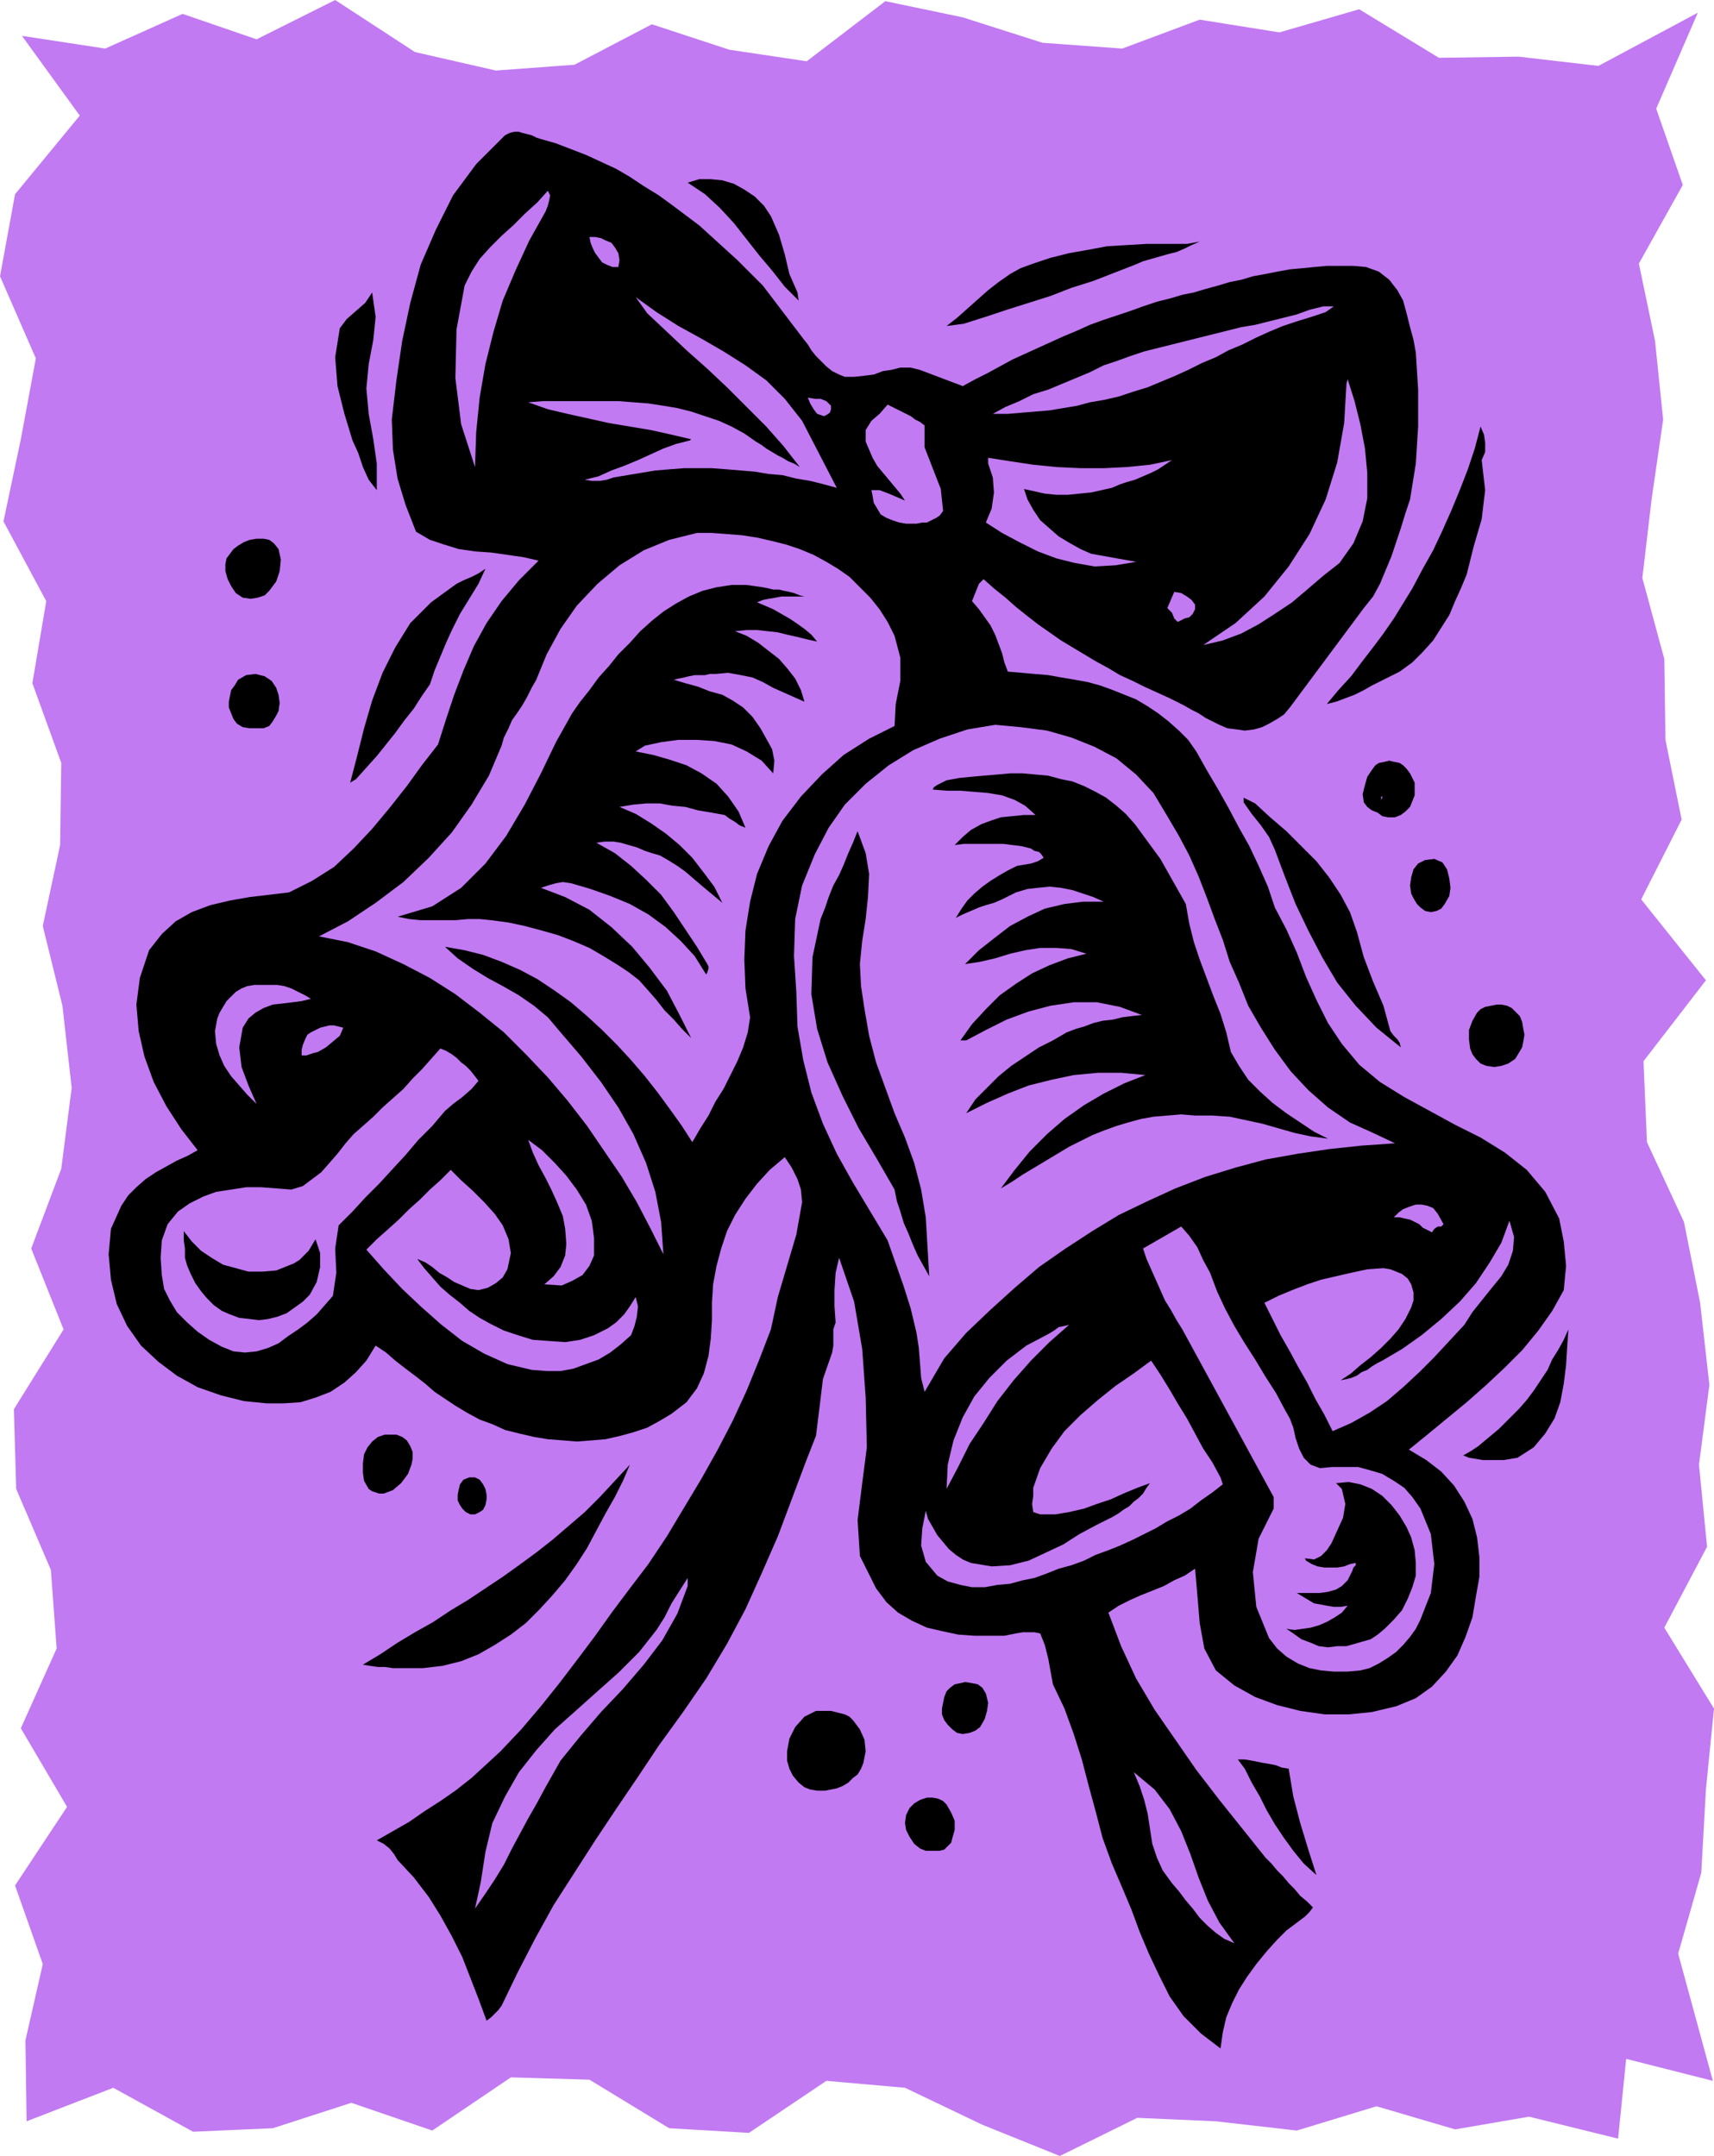 <svg xmlns="http://www.w3.org/2000/svg" width="1.483in" height="179.04" fill-rule="evenodd" stroke-linecap="round" preserveAspectRatio="none" viewBox="0 0 1483 1865"><style>.pen1{stroke:none}.brush2{fill:#c17af2}.brush3{fill:#000}</style><path d="m1407 1781 75 19-30-110 20-70 4-72 7-70-43-70 37-70-7-71 9-69-8-71-14-70-32-69-3-70 54-70-56-70 35-69-14-69-1-70-19-70 8-68 10-69-7-68-14-67 38-68-23-66 36-83-86 46-69-8-69 1-69-42-69 20-69-11-67 25-69-5-69-22-67-14-68 52-67-10-67-22-67 35-68 5-70-16-69-45-68 34-64-22-67 30-72-11 50 69-56 68-13 71 31 71-13 70-15 71 37 69-12 71 25 69-1 71-15 70 17 69 8 71-9 70-26 69 28 70-43 69 2 69 30 70 5 68-31 69 40 68-45 68 24 68-15 66 1 70 75-29 69 38 69-3 68-22 70 24 68-46 68 2 69 42 69 4 67-45 68 6 67 32 67 27 67-33 68 3 70 8 69-21 68 20 64-11 77 19 7-69z" class="pen1 brush2"/><path d="m695 293 4 5 3 5 4 5 5 5 4 4 5 4 6 3 5 2h8l9-1 8-1 8-3 7-1 8-2h9l8 2 37 14 11-6 10-5 11-6 11-6 11-5 11-5 11-5 11-5 12-5 11-5 11-4 12-4 12-4 11-4 12-4 12-3 10-3 10-2 10-3 11-3 10-3 10-2 10-3 11-2 10-2 11-2 11-1 10-1 11-1h23l11 1 11 4 9 7 7 9 5 9 3 11 3 12 3 11 2 11 2 32v32l-2 32-5 31-4 12-4 13-4 12-4 12-5 12-5 12-6 11-8 10-64 86-5 6-6 4-7 4-6 3-7 2-8 1-7-1-8-1-7-3-6-3-6-3-6-4-6-3-7-4-6-3-6-3-11-5-11-5-10-5-11-5-10-6-11-6-10-6-10-6-10-6-10-7-10-7-9-7-10-8-9-8-10-8-9-8-4 4-2 5-2 5-2 5 6 7 5 7 5 7 4 8 3 8 3 8 2 8 3 8 12 1 11 1 12 1 11 2 12 2 11 2 11 3 11 4 10 4 10 4 10 6 9 6 9 7 9 8 8 8 7 10 9 16 10 17 9 16 9 17 9 16 8 17 8 18 6 18 10 19 9 20 8 21 9 20 10 20 12 18 15 18 18 15 21 13 22 12 22 12 22 11 21 13 19 15 16 19 12 23 4 20 2 21-2 21-10 18-12 17-14 17-15 15-16 15-17 15-17 14-17 14-16 13 15 9 13 10 11 12 9 14 7 15 4 16 2 17v17l-3 17-3 18-6 17-7 16-10 14-12 13-14 10-17 7-21 5-20 2h-21l-21-3-20-5-19-7-18-10-16-13-10-19-4-22-2-24-2-23-9 6-9 4-9 5-10 4-10 4-9 4-10 5-9 6 11 29 13 28 16 27 18 26 18 26 20 26 20 25 20 25 5 5 5 6 5 5 5 6 5 5 5 6 6 5 5 5-3 4-4 4-4 3-4 3-4 3-4 3-4 4-4 4-9 10-9 11-8 11-7 11-6 12-5 12-3 13-2 14-17-13-15-15-12-17-9-18-9-19-8-19-7-19-8-19-9-21-8-22-6-23-6-22-6-23-7-22-8-22-10-21-2-11-2-11-3-12-4-10-5-1h-10l-6 1-5 1-5 1h-26l-14-1-14-3-13-3-13-6-12-7-10-9-9-12-14-28-2-31 4-32 4-31-1-43-3-42-7-41-13-38-3 13-1 15v14l1 14-2 6v14l-1 6-8 23-3 25-3 24-9 23-12 32-12 32-14 32-14 31-16 30-18 30-20 29-21 29-18 27-19 28-18 27-18 28-18 28-16 29-15 29-14 29-3 4-3 3-3 3-4 3-7-19-7-18-7-18-9-18-10-18-10-16-13-17-14-15-3-5-4-5-5-4-6-3 14-8 14-8 13-9 14-9 13-9 14-11 12-11 13-12 18-19 17-20 16-20 16-21 15-20 15-21 15-20 16-21 16-24 15-25 15-25 14-25 13-25 12-26 11-27 10-26 6-28 8-27 8-27 5-28-1-11-3-9-5-10-6-9-13 11-11 12-10 13-9 14-7 14-5 15-4 15-3 16-1 16v15l-1 16-2 15-4 15-6 13-9 12-13 10-10 6-11 6-12 4-11 3-13 3-12 1-13 1-12-1-13-1-12-2-13-3-12-3-11-5-11-4-11-6-10-6-9-6-9-6-8-7-9-7-8-6-9-7-8-7-9-6-8 13-9 10-10 9-12 8-13 5-13 4-15 1h-14l-20-2-20-5-20-7-18-10-16-12-15-14-12-17-9-19-5-21-2-22 2-22 9-20 6-9 7-7 8-7 9-6 9-5 9-5 9-4 9-5-14-18-13-20-11-21-8-22-5-22-2-23 3-23 8-24 11-14 12-11 14-8 16-6 17-4 17-3 17-2 17-2 20-10 19-12 17-16 16-17 15-18 15-19 13-18 14-18 7-22 7-21 8-21 9-21 11-20 13-19 15-18 17-17-13-3-14-2-14-2-14-1-14-2-13-4-12-4-12-7-9-23-7-23-4-25-1-26 4-34 5-34 7-33 9-33 13-30 15-30 20-27 25-25 4-2 4-1h4l3 1 4 1 4 1 4 2 3 1 14 4 13 5 13 5 13 6 13 6 12 7 12 8 13 8 11 8 12 9 12 9 11 10 11 10 11 10 11 11 11 11 35 46z" class="pen1 brush3"/><path d="m667 187 7 16 5 17 4 17 7 16 1 7-12-12-11-14-11-13-11-14-11-14-12-13-13-12-15-10 10-3h10l10 1 10 3 9 5 9 6 8 8 6 9z" class="pen1 brush3"/><path d="m472 183-14 25-12 26-11 26-8 27-7 28-5 29-3 30-1 30-12-37-5-40 1-42 7-38 6-12 7-11 9-10 10-10 10-9 10-10 11-10 9-10 2 4-1 5-1 4-2 5zm57 27 3 4 3 5 1 6-1 6h-5l-5-2-4-2-3-4-3-4-2-4-2-5-1-5h5l5 1 4 2 5 2z" class="pen1 brush2"/><path d="m982 229-18 7-18 7-19 6-18 7-19 6-19 6-18 6-19 6-15 2 9-7 9-8 9-8 9-8 9-7 10-7 9-5 11-4 15-5 16-4 17-3 16-3 17-1 17-1h35l11-2-7 3-6 3-7 3-8 2-7 2-7 2-7 2-7 3zM317 336l2 22 4 22 3 21v23l-7-9-5-11-4-12-5-11-7-23-6-24-2-25 4-25 6-8 8-7 8-7 6-9 3 21-2 20-4 21-2 21z" class="pen1 brush3"/><path d="m694 364 30 58-11-3-12-3-12-2-12-3-12-1-12-2-12-1-12-1-13-1h-24l-13 1-12 1-12 2-12 2-12 2-6 2-6 1h-7l-6-1 12-3 11-5 11-4 12-5 11-5 11-5 11-4 12-3 1-1-17-4-18-4-18-3-18-3-18-4-18-4-17-4-17-6 13-1h65l13 1 13 1 13 2 12 2 12 3 12 4 12 4 11 5 11 6 10 7 5 3 4 3 5 3 5 3 4 2 5 3 5 2 5 3-14-18-15-17-17-17-17-17-17-16-18-16-17-16-17-16-10-14 18 13 19 12 20 11 19 11 19 12 18 13 16 16 15 19zm453-94-12 4-13 4-12 4-12 5-11 5-12 6-12 5-11 6-12 5-12 6-11 5-12 5-12 5-13 4-12 4-13 3-12 2-11 3-12 2-12 2-12 1-12 1-12 1h-13l11-6 12-5 12-6 13-4 12-5 12-5 12-5 12-6 12-4 11-4 12-4 12-3 12-3 12-3 12-3 12-3 12-3 12-3 12-2 12-3 12-3 12-3 11-4 12-3h9l-7 5zm12 217-14 11-14 12-13 11-15 10-14 9-15 8-16 6-17 4 28-19 25-23 21-26 18-28 14-30 10-32 6-34 2-34 1-4 6 19 5 20 4 21 2 21v22l-4 20-8 19-12 17zM719 351v3l-1 3-3 2-2 1-6-2-3-4-3-5-2-5 6 1h5l5 2 4 4zm81 17v19l7 18 7 18 2 19-3 4-3 2-4 2-4 2h-4l-5 1h-9l-6-1-6-2-5-2-5-3-3-5-3-5-1-6-1-5h7l8 3 7 3 7 3-4-6-5-6-5-6-5-6-5-6-4-7-3-7-3-7v-10l5-8 7-6 7-8 4 2 4 2 4 2 4 2 4 2 4 3 4 2 4 3z" class="pen1 brush2"/><path d="m1282 398 3 26-3 25-7 24-6 24-5 12-5 11-5 12-7 11-7 11-9 10-9 9-11 8-8 4-8 4-8 4-7 4-8 4-8 3-8 3-8 2 10-12 11-12 9-12 10-13 9-12 9-13 8-13 8-13 9-17 9-16 8-17 8-18 7-17 7-18 6-18 5-19 3 7 1 7v8l-3 7z" class="pen1 brush3"/><path d="m1014 398-6 4-6 4-6 3-7 3-7 3-7 2-6 2-7 3-9 2-9 2-10 1-10 1h-10l-10-1-9-2-9-2 3 9 5 9 6 9 8 7 8 7 10 6 9 5 9 4 39 7-18 3-18 1-17-3-16-4-16-6-16-8-15-8-14-9 5-12 2-14-1-13-4-12v-5l19 3 20 3 20 2 21 1h20l20-1 20-2 19-4zM774 550l5 19v20l-4 20-1 19-22 11-22 14-19 17-18 19-16 21-12 22-10 24-6 24-4 25-1 25 1 25 4 25-2 13-4 13-5 12-6 12-6 12-7 11-6 12-7 11-7 12-9-14-10-14-11-15-11-14-12-14-12-13-13-13-13-12-14-12-14-10-15-10-15-8-16-7-16-6-16-4-17-3 11 10 13 9 13 8 13 7 14 8 13 9 12 10 11 13 18 21 17 22 15 22 13 23 11 25 8 25 5 26 2 28-11-22-12-23-13-22-15-22-15-22-17-22-17-20-19-20-19-19-21-17-21-16-22-14-23-12-24-11-24-8-25-5 25-13 24-16 24-18 22-21 20-22 17-24 15-25 11-26 2-7 4-8 3-7 5-7 4-6 4-7 4-8 4-7 9-22 12-22 14-20 18-19 19-16 21-13 22-9 24-6h13l13 1 13 1 13 2 13 3 12 3 12 4 12 5 11 6 10 6 10 7 9 9 9 9 8 10 7 11 6 12z" class="pen1 brush2"/><path d="m241 475 2 9-1 10-3 9-6 8-4 4-6 2-6 1-7-1-6-4-4-6-3-6-2-7v-6l1-5 3-4 3-4 4-3 5-3 5-2 6-1h6l5 1 4 3 4 5zm150 70-5 11-5 12-5 12-4 12-7 10-7 11-8 10-8 11-8 10-8 10-9 10-9 10-5 3 6-23 6-24 7-24 9-24 11-22 13-21 18-18 22-16 6-3 7-3 6-3 6-4-6 13-8 13-8 13-7 14zm305-29h-20l-5 1-6 1-5 1-5 2 7 3 7 3 7 4 7 4 6 4 7 5 6 5 5 6-9-2-8-2-9-2-8-2-9-1-9-1h-9l-10 1 10 4 10 6 9 7 9 7 7 8 7 9 5 10 3 10-9-4-9-4-9-4-9-5-9-4-10-2-11-2-11 1h-5l-4 1h-9l-5 1-4 1-5 1-4 1 10 3 11 3 10 4 11 3 9 5 9 6 8 8 7 10 5 9 5 9 2 10-1 11-10-11-13-8-13-6-15-3-15-1h-16l-15 2-14 3-8 5 15 3 14 4 15 5 13 7 13 9 10 11 9 13 6 14-5-2-4-3-5-3-4-3-11-2-12-2-11-3-11-1-11-2h-12l-11 1-12 2 14 6 13 8 13 9 12 10 11 11 10 13 9 12 7 14-6-5-6-5-6-5-7-6-7-6-7-5-8-5-7-4-7-2-6-2-7-3-7-2-7-2-6-1h-8l-7 1 16 9 14 11 13 12 13 13 11 15 10 15 10 15 9 15 1 2v2l-1 3-1 2-10-16-12-13-13-12-15-11-16-9-17-7-17-6-17-5-7-1-6 1-7 2-6 2 21 8 21 11 19 15 18 17 15 18 15 20 11 21 10 20-8-8-7-8-8-8-7-9-7-8-8-9-9-7-9-6-13-8-12-7-14-6-13-5-14-4-15-4-14-3-15-2-10-1h-10l-11 1h-30l-10-1-10-2 30-9 25-16 21-21 18-24 16-27 14-27 13-27 14-25 7-10 8-10 8-11 9-10 8-10 10-10 9-10 10-9 10-8 11-7 11-6 12-5 12-3 13-2h13l14 2 5 1 4 1h5l4 1 5 1 4 1 5 2 4 1z" class="pen1 brush3"/><path d="M1034 523v4l-2 4-3 3-4 1-6 3-3-3-2-5-4-4 6-14 6 1 5 3 4 3 3 4z" class="pen1 brush2"/><path d="m235 589 4 6 2 6 1 7-1 7-2 4-3 5-3 4-5 2h-12l-6-1-5-3-3-4-2-5-2-5v-5l1-5 1-5 3-4 3-5 7-4 8-1 8 2 6 4z" class="pen1 brush3"/><path d="m1010 706 10 17 9 17 8 18 7 18 7 19 7 18 6 19 8 18 8 20 11 19 12 19 14 19 15 16 17 15 19 13 20 9 19 9-29 2-28 3-27 4-28 5-26 7-26 8-26 10-24 11-25 12-23 14-23 15-23 16-21 18-21 19-21 20-19 22-17 29-3-12-1-13-1-13-2-13-5-21-6-19-7-20-7-20-15-25-15-25-14-25-12-26-10-27-7-28-5-29-1-30-2-31 1-32 6-29 11-27 12-23 14-20 18-18 20-16 21-13 23-10 24-8 24-4 22 2 23 3 21 6 20 8 19 10 17 14 15 16 12 20z" class="pen1 brush2"/><path d="m1217 665 3 4 2 4 2 4v11l-2 5-2 5-4 4-4 3-5 2h-6l-5-1-4-3-5-2-4-3-3-4-1-7 2-8 2-7 4-6 3-4 3-2 5-1 4-1 4 1 5 1 3 2 3 3zm-213 78 22 39 3 17 4 16 5 15 6 16 6 16 6 15 5 16 4 17 7 12 8 12 10 10 11 10 12 9 12 8 12 8 12 6-15-2-14-3-14-4-14-4-14-3-14-3-15-1h-15l-12-1-12 1-12 1-11 2-11 3-10 3-11 4-10 4-10 5-10 5-10 6-10 6-10 6-10 6-9 6-10 6 12-16 13-16 15-15 15-13 17-12 17-10 18-9 18-7-21-2h-20l-21 2-19 4-20 5-18 7-18 8-18 9 8-12 10-10 10-10 11-9 12-8 12-8 12-6 12-7 8-3 7-2 8-3 8-2 9-1 8-2 8-1 9-1-19-7-20-4h-20l-20 3-19 5-19 7-18 9-17 9h-5l10-14 12-13 12-12 14-10 14-9 15-7 16-6 16-4-13-4-13-1h-14l-13 2-13 3-13 4-13 3-13 2 12-12 14-11 13-10 15-8 15-7 17-4 16-2h18l-9-4-9-3-9-3-10-2-10-1-10 1-9 1-10 3-6 3-6 3-7 3-7 2-6 2-7 3-7 3-6 3 5-8 5-7 6-6 7-6 7-5 8-5 7-4 8-4 6-1 6-1 6-2 5-3-2-3-2-2-4-1-3-2-8-2-8-1-8-1h-34l-8 1 7-7 7-6 9-5 8-3 9-3 10-1 10-1h10l-9-8-9-5-11-4-12-2-12-1-12-1h-12l-12-1 1-2 3-2 4-2 4-2 11-2 10-1 11-1 12-1 11-1h11l11 1 11 1 11 3 10 2 10 4 10 5 9 5 9 7 8 7 8 9 22 30z" class="pen1 brush3"/><path d="m1196 690-1 2v-4 1h1v1z" class="pen1 brush2"/><path d="m1086 695 13 12 14 12 13 13 13 13 11 14 10 15 8 15 6 17 6 22 8 21 9 21 6 22 3 4 3 3 2 3 1 4-21-17-18-19-16-20-13-22-12-23-11-23-9-23-9-24-5-11-7-10-8-10-7-10v-4l10 5zM748 873l4 23 6 23 8 22 8 22 9 21 8 22 6 23 4 24 3 51-5-9-5-9-4-9-4-10-4-9-3-10-3-9-2-10-15-26-16-27-14-28-13-29-9-29-5-30 1-32 7-33 4-10 3-9 4-10 5-9 4-9 4-10 4-9 4-10 7 19 3 18-1 20-2 19-3 19-2 20 1 19 3 20zm504-121 2 8 1 8-1 7-4 7-3 4-4 2-5 1-5-1-4-3-3-3-3-5-2-4-1-7 1-7 2-7 4-5 6-3 8-1 7 3 4 6z" class="pen1 brush3"/><path d="m269 864-8 2-8 1-8 1-9 1-8 3-7 4-6 5-5 8-3 17 2 17 6 16 7 16-8-8-7-8-7-8-6-9-4-9-3-10-1-11 2-11 2-5 3-5 3-5 4-4 4-4 5-3 5-2 6-1h20l6 1 6 2 6 3 6 3 5 3z" class="pen1 brush2"/><path d="m1311 875 4 4 2 5 1 6 1 5-1 6-1 5-3 5-3 5-6 4-6 2-6 1-7-1-5-2-4-4-3-4-2-5-1-8v-8l3-8 4-7 3-3 4-2 5-1 5-1h4l5 1 4 2 3 3z" class="pen1 brush3"/><path d="m297 889-3 7-6 5-6 5-7 4-4 1-3 1-3 1h-4v-5l1-4 2-5 2-4 3-2 4-2 4-2 4-1 4-1h4l4 1 4 1zm117 46-6 7-8 7-8 6-7 6-11 13-12 12-11 13-12 13-11 12-12 12-11 12-12 12-3 20 1 21-3 20-14 16-8 7-8 6-9 6-8 6-9 4-10 3-10 1-10-1-10-4-11-6-10-7-9-8-9-9-6-10-5-10-2-12-1-15 1-15 5-14 9-11 10-7 12-6 11-4 13-2 13-2h13l13 1 13 1 10-3 8-6 8-6 7-8 7-8 7-9 7-8 8-7 9-8 8-8 9-8 9-8 8-9 8-8 8-9 8-9 5 2 5 3 4 3 4 4 4 3 4 4 4 5 3 4zm100 151-4 9-6 8-9 5-9 4-15-1 8-7 6-8 4-10 1-10-1-13-2-11-5-12-5-11-5-10-6-11-5-11-4-11 12 9 11 11 10 11 9 12 8 13 5 14 2 15v15z" class="pen1 brush2"/><path d="m439 1098-4 7-6 5-7 4-8 2-7-1-7-3-7-3-6-4-7-4-6-5-6-4-7-3 6 8 7 8 7 8 8 7 9 7 8 7 9 6 9 5 12 6 12 4 13 4 14 1 14 1 13-2 12-4 12-6 7-5 7-7 5-7 5-8 2 8-1 9-2 8-3 8-9 8-9 7-10 6-11 4-11 4-11 2h-12l-13-1-21-5-20-9-19-11-18-14-17-15-17-16-16-17-15-17 9-9 9-8 10-9 9-9 9-8 9-9 9-8 9-9 9 9 10 9 10 10 9 10 7 10 5 12 2 12-3 14zm805-48 5 9-2 2h-3l-3 2-2 3-4-2-4-2-3-3-4-2-4-2-5-1-4-1h-5l4-4 4-3 5-2 6-2h5l5 1 5 2 4 5zm23 96-13 14-13 14-13 13-14 13-14 12-15 10-16 9-16 7-7-14-8-14-7-14-8-14-7-13-8-14-7-14-7-14 12-6 12-5 13-5 12-4 13-3 13-3 14-3 14-1 6 1 5 2 5 2 5 4 3 5 2 7v7l-2 6-5 10-6 9-7 8-8 8-9 8-9 7-8 7-9 6 5-1 4-1 5-2 4-3 5-2 4-3 5-3 4-2 17-10 17-12 17-14 16-15 14-16 12-18 10-17 7-19 4 14-1 12-4 12-6 10-9 11-8 10-8 10-7 11z" class="pen1 brush2"/><path d="m1047 1101 6 16 7 15 8 15 9 15 9 14 9 15 9 14 8 15 4 7 3 8 2 9 3 9 4 8 6 6 8 3 11-1h22l11 3 10 3 10 6 9 6 7 8 7 10 9 22 3 26-3 25-9 23-4 8-5 7-6 7-6 6-7 5-8 5-8 4-8 2-11 1h-12l-11-1-10-2-10-4-10-6-8-7-7-9-11-27-3-30 5-29 13-26v-10l-79-145-5-8-5-9-5-8-4-9-4-9-4-9-4-9-3-9 33-19 7 8 7 10 5 11 6 11z" class="pen1 brush2"/><path d="m239 1099 5-2 5-2 5-2 5-3 4-4 4-4 3-5 3-5 4 12v12l-3 13-6 11-6 6-7 5-7 5-8 3-8 2-8 1-8-1-9-1-8-3-7-3-7-5-6-6-5-6-5-7-4-8-3-7-2-7v-8l-1-7v-8l7 9 8 8 9 6 10 6 11 3 11 3h12l12-1z" class="pen1 brush3"/><path d="m925 1146-17 15-16 16-15 17-14 18-12 19-12 18-10 20-10 19 1-21 5-21 8-20 10-18 13-16 15-15 17-13 19-10 5-3 4-3 5-1 4-1z" class="pen1 brush2"/><path d="m1357 1150-1 15-1 16-2 16-3 16-5 14-8 13-10 12-14 9-6 1-6 1h-18l-6-1-6-1-5-2 7-4 6-4 6-5 6-5 6-5 6-6 5-5 6-6 7-8 6-8 6-9 6-9 4-9 5-8 5-9 4-9z" class="pen1 brush3"/><path d="m1056 1278 2 6-9 7-10 7-9 7-10 6-10 5-10 6-10 5-10 5-11 5-10 4-11 4-10 5-11 4-11 3-10 4-11 4-10 2-11 3-11 1-11 2h-11l-10-2-11-3-9-5-10-12-4-14 1-15 3-15 2 7 4 7 4 7 5 6 5 6 6 5 6 4 7 3 18 3 16-1 16-4 15-7 15-7 14-9 15-8 14-7 5-3 4-3 5-3 4-4 4-3 4-4 3-5 3-4-11 4-12 5-11 5-12 4-11 4-13 3-12 2h-13l-6-2-1-7 1-7v-7l6-17 10-17 11-15 14-14 15-13 15-12 16-11 15-11 8 12 8 13 7 12 8 13 7 13 7 13 8 12 7 13z" class="pen1 brush2"/><path d="m352 1246 3 5 2 5v6l-1 5-3 8-6 8-7 6-8 3h-4l-3-1-3-1-3-2-4-7-1-7v-8l1-8 3-6 4-5 5-4 6-2h10l5 2 4 3zm14 197h-26l-7-1h-6l-7-1-6-1 15-9 15-10 15-9 16-9 15-10 15-9 15-10 15-10 14-10 15-11 14-11 14-12 14-12 13-13 13-14 13-14-6 14-7 14-8 14-8 15-8 15-9 14-10 14-11 13-11 12-12 12-13 10-14 9-14 8-15 6-16 4-17 2zm54-155 1 5v4l-1 5-2 4-3 2-4 2h-4l-4-2-3-3-2-3-2-4v-5l1-5 1-4 3-4 5-2h5l4 2 3 4 2 4zm801 42 3 11 1 11v11l-3 10-4 10-5 10-7 8-8 8-6 5-6 4-7 2-7 2-7 2h-8l-8 1-8-1-7-3-8-3-7-5-6-4 7 1 7-1 7-1 7-2 7-3 7-4 6-4 5-6-6 1h-6l-6-1-5-1-6-1-5-3-5-3-5-3h20l7-1 7-2 5-3 5-5 3-6 1-2 1-3 2-2v-2l-5 1-5 2-6 1h-11l-6-1-5-2-5-3-1-2 8 1 6-3 5-5 4-6 5-11 5-11 2-12-3-13-5-5 11-1 10 2 10 4 9 6 8 8 7 9 6 10 4 9z" class="pen1 brush3"/><path d="m595 1372-9 24-13 23-16 21-18 21-19 20-18 21-17 21-13 23-7 13-8 14-7 13-7 13-7 14-8 13-8 12-9 13 5-23 4-26 6-25 11-23 12-21 15-19 16-18 18-16 19-17 18-16 18-18 15-19 7-11 6-12 7-11 7-11v7z" class="pen1 brush2"/><path d="m853 1465 2 8-1 7-2 7-4 7-4 3-5 2-6 1-5-1-4-3-4-4-3-4-2-5v-5l1-5 1-5 2-5 3-3 4-3 5-1 4-1 6 1 5 1 4 3 3 5zm-115 23 6 8 4 9 1 10-2 10-2 5-3 5-4 3-4 4-5 3-5 2-5 1-5 1h-7l-6-1-5-2-5-4-5-6-3-6-2-7v-8l2-11 5-10 8-9 10-5h13l4 1 4 1 4 1 4 2 3 3zm377 42 4 24 6 23 7 23 7 22-11-10-9-11-8-11-8-12-7-12-6-12-7-12-6-12-6-8h6l6 1 5 1 5 1 6 1 5 1 5 2 6 1z" class="pen1 brush3"/><path d="m1068 1681-9-4-7-5-7-6-7-7-6-8-6-7-6-8-6-7-8-11-5-11-4-12-2-13-2-13-3-12-4-12-5-12 18 15 13 17 10 19 8 20 7 20 8 20 10 19 13 18z" class="pen1 brush2"/><path d="m819 1561 4 7 3 7v8l-2 7-1 4-3 3-3 3-4 1h-12l-5-2-5-4-4-6-3-6-1-6 1-7 3-6 4-4 5-3 6-2h5l5 1 4 2 3 3z" class="pen1 brush3"/></svg>
